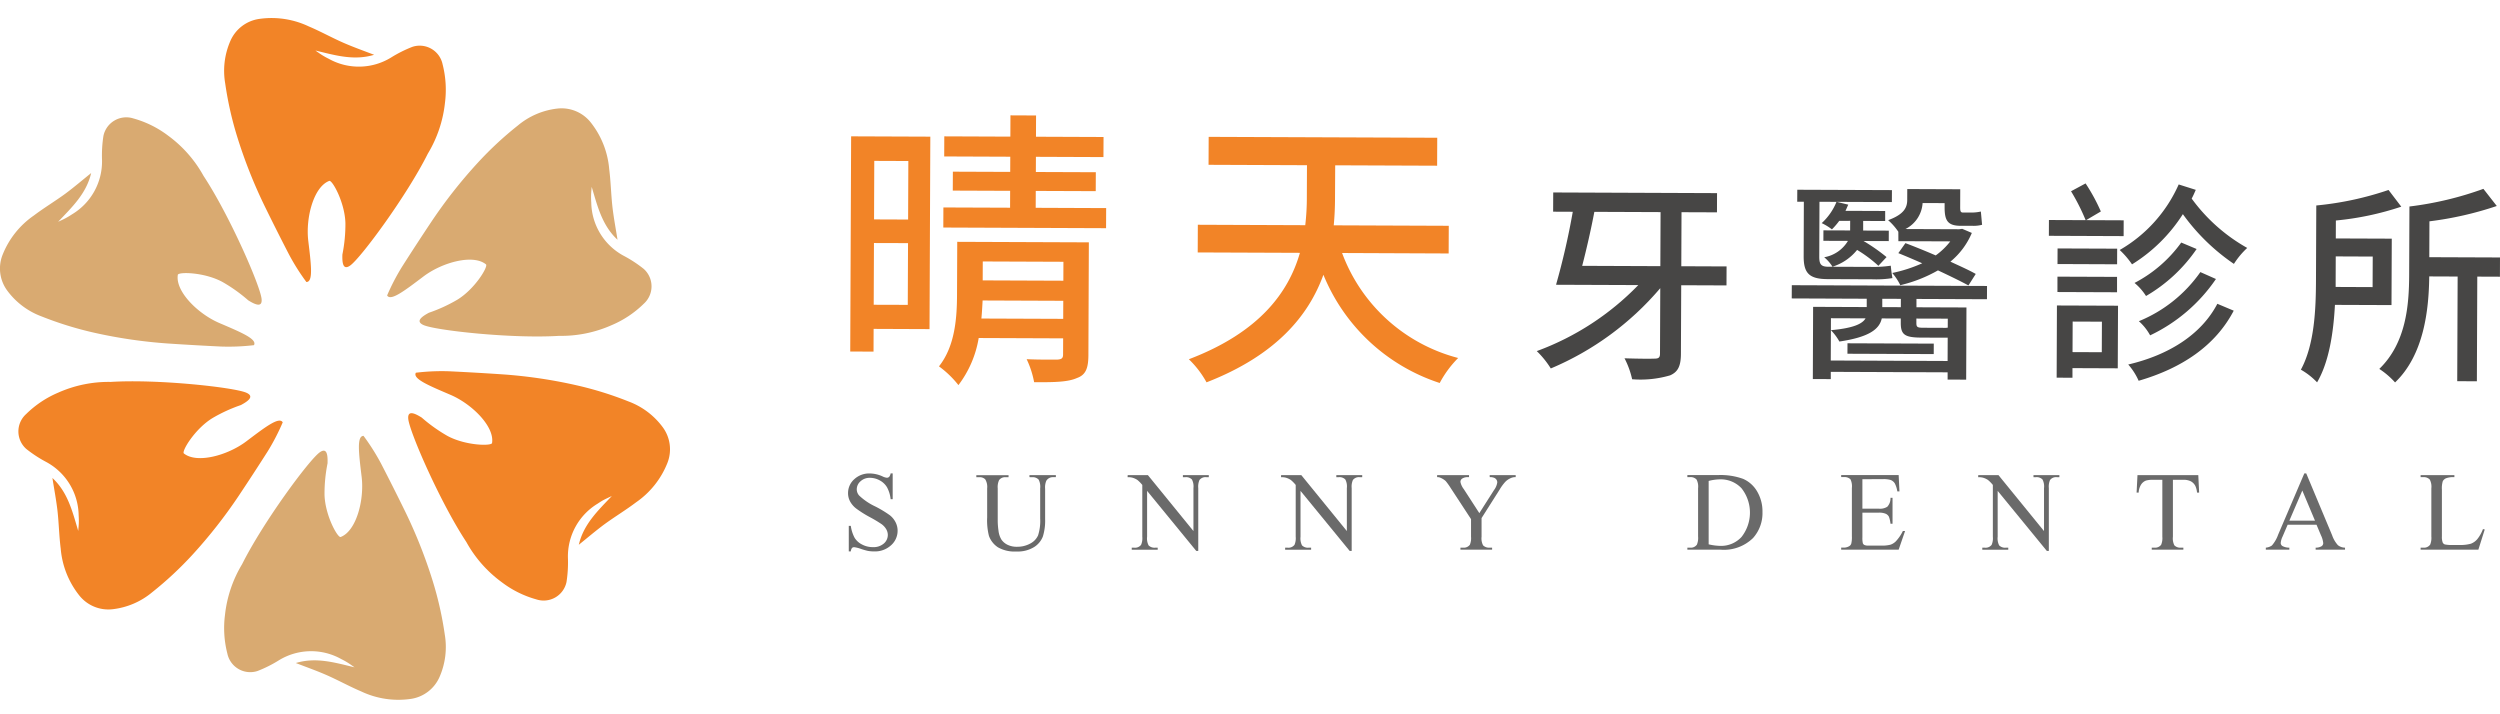 <svg xmlns="http://www.w3.org/2000/svg" width="280" height="80" viewBox="0 0 280 80">
  <g id="组_3406" data-name="组 3406" transform="translate(-2695 -367)">
    <rect id="矩形_1264" data-name="矩形 1264" width="280" height="80" transform="translate(2695 367)" fill="none"/>
    <g id="组_3405" data-name="组 3405" transform="translate(2054.035 230.004)">
      <g id="组_2775" data-name="组 2775" transform="translate(736.191 149.923)">
        <g id="组_2774" data-name="组 2774">
          <path id="路径_1007" data-name="路径 1007" d="M725.771,171.642l-6.262-.026-.01,2.545-2.609-.01.1-24.1,8.87.035Zm-2.437-2.717.029-6.914L719.547,162l-.028,6.914ZM719.583,152.8l-.025,6.555,3.815.015.026-6.555Zm23.982,21.748c-.008,1.435-.272,2.217-1.283,2.571-1.012.453-2.511.48-4.795.47a10.433,10.433,0,0,0-.838-2.58c1.5.071,3.065.045,3.457.046.456-.03.62-.161.622-.552l.008-1.826-9.458-.038a11.958,11.958,0,0,1-2.27,5.274,11.135,11.135,0,0,0-2.179-2.1c1.835-2.308,2.012-5.536,2.022-8.047l.024-5.9,14.74.058Zm1.989-16.46-.01,2.25-18.229-.073.009-2.249,7.469.029.007-1.891-6.425-.025.01-2.12,6.423.025.007-1.7-7.4-.03.01-2.25,7.4.03.01-2.382,2.868.013-.009,2.38,7.567.03-.01,2.25-7.564-.03-.007,1.7,6.716.026-.01,2.12-6.716-.026-.008,1.891Zm-4.811,12.405.008-2.022-9.034-.036c-.034.62-.069,1.337-.137,2.022Zm-9.009-6.428-.008,2.12,9.034.036.008-2.12Z" transform="translate(-716.89 -147.708)" fill="#f28427"/>
          <path id="路径_1008" data-name="路径 1008" d="M764.292,162.631a18.957,18.957,0,0,0,13,11.758,11.806,11.806,0,0,0-2.066,2.8A21.137,21.137,0,0,1,762.2,165.068c-1.649,4.559-5.286,9.013-13.091,12.047a10.777,10.777,0,0,0-1.979-2.585c7.968-3.033,11.183-7.553,12.439-11.918l-11.447-.045.013-3.1,12.032.048a26.606,26.606,0,0,0,.177-3.162l.015-3.556-11.023-.044.013-3.131,25.6.1-.013,3.131-11.416-.045L763.5,156.4c0,.978-.04,2.056-.143,3.131l12.883.051-.013,3.1Z" transform="translate(-709.204 -147.221)" fill="#f28427"/>
          <path id="路径_1009" data-name="路径 1009" d="M799.446,165l-5.071-.02-.033,7.68c-.005,1.387-.342,2.031-1.205,2.411a11.755,11.755,0,0,1-4.259.438,9.556,9.556,0,0,0-.853-2.348c1.483.054,2.917.06,3.374.038.43,0,.6-.118.6-.548l.03-7.345a32.734,32.734,0,0,1-12.261,8.994,10.211,10.211,0,0,0-1.57-1.944,30.424,30.424,0,0,0,11.369-7.394l-9.211-.036a81.346,81.346,0,0,0,1.874-8.174l-2.2-.01.01-2.153,18.348.074-.008,2.152-3.971-.015-.024,6.052,5.07.021Zm-14.8-8.24c-.365,1.936-.877,4.183-1.362,6.047l8.754.035.025-6.053Z" transform="translate(-701.305 -145.96)" fill="#474645"/>
          <path id="路径_1010" data-name="路径 1010" d="M814.935,166.59l0,.933,5.6.021-.031,8.086-2.079-.009,0-.813-13.086-.053,0,.814-2.01-.008.031-8.086,6.006.024,0-.933-8.4-.034.008-1.482,21.865.087-.007,1.484ZM802.323,155.7l-.742,0,.008-1.341,10.6.041-.008,1.341-8.108-.033-.024,6.148c0,.837.188,1.125,1.023,1.128l.456,0,4.282.016a12.871,12.871,0,0,0,2.249-.134c.046.479.114,1.03.186,1.388a11.577,11.577,0,0,1-2.3.134l-4.975-.019c-2.082-.009-2.675-.7-2.668-2.571Zm3.963,2.145a8.15,8.15,0,0,1-.818.953,6.155,6.155,0,0,0-1.144-.7,6.63,6.63,0,0,0,1.658-2.386l1.316.317c-.1.214-.194.453-.314.692l4.447.018,0,1.124-2.465-.01,0,1.077,2.871.01-.005,1.171-2.824-.01a20.347,20.347,0,0,1,2.577,1.8l-.914.977a14.572,14.572,0,0,0-2.383-1.78,5.731,5.731,0,0,1-2.758,1.879,4.415,4.415,0,0,0-.929-1.057,3.862,3.862,0,0,0,2.66-1.831l-2.75-.01.005-1.171,2.991.011v-.024l.005-1.054Zm12.138,15.693.01-2.608h-.12l-2.822-.011c-1.866-.008-2.32-.321-2.313-1.661v-.478l-2.128-.009c-.267,1.219-1.444,2.1-4.747,2.589a5.9,5.9,0,0,0-.951-1.272c2.56-.228,3.542-.727,3.88-1.324l-3.876-.015-.02,4.736Zm-11.213-1.982,9.664.038-.005,1.171-9.664-.038Zm5.978-4.977-2.082-.009,0,.934,2.079.008Zm-.282-7.513a6.787,6.787,0,0,0-1.144-1.3c1.822-.662,2.136-1.451,2.138-2.264l.005-1.22,5.934.024-.008,2.009c0,.454.044.6.332.6l.956,0a4.846,4.846,0,0,0,1.028-.115c.048.454.094,1.052.138,1.484a3.7,3.7,0,0,1-1.1.115L819.9,158.4c-1.508-.005-1.816-.628-1.811-2.112l0-.43-2.465-.01a3.5,3.5,0,0,1-1.925,2.911l6.029.024.335-.046,1.074.459a8.356,8.356,0,0,1-2.4,3.218c1.1.508,2.123.967,2.838,1.376l-.818,1.288c-.835-.458-2.077-1.061-3.413-1.688a15.8,15.8,0,0,1-4.218,1.658,6.48,6.48,0,0,0-.9-1.367,16.149,16.149,0,0,0,3.354-1.086c-.931-.411-1.84-.8-2.675-1.136l.794-1.121c1.027.388,2.222.87,3.393,1.377a7.876,7.876,0,0,0,1.632-1.573l-5.813-.023Zm2.019,9.721,0,.5c0,.455.117.527.764.529l2.393.01a1.485,1.485,0,0,0,.357-.023l.005-1.006Z" transform="translate(-695.518 -146.035)" fill="#474645"/>
          <path id="路径_1011" data-name="路径 1011" d="M832.3,159.682l-8.373-.034.007-1.77,4.113.016a23.1,23.1,0,0,0-1.637-3.236l1.629-.878a20.838,20.838,0,0,1,1.71,3.141l-1.653.973,4.21.018Zm-.657,14.806-5.073-.021,0,1.077-1.771-.008.031-8.085,6.843.026Zm-6.754-10.266,6.674.026,0,1.722-6.676-.026Zm6.68-1.385-6.675-.028.008-1.746,6.675.026Zm-4.977,6.415-.015,3.42,3.277.014.015-3.421ZM840.38,154.5c-.144.335-.29.668-.458.98a19.533,19.533,0,0,0,6.22,5.526,9.067,9.067,0,0,0-1.49,1.788,22.833,22.833,0,0,1-5.717-5.572,17.958,17.958,0,0,1-5.694,5.623,9.459,9.459,0,0,0-1.381-1.608,15.872,15.872,0,0,0,6.608-7.342Zm4.251,13.533c-2.071,3.963-5.86,6.459-10.649,7.851a7.118,7.118,0,0,0-1.165-1.822c4.524-1.059,8.171-3.341,9.98-6.8Zm-4.155-6.907a17.507,17.507,0,0,1-5.668,5.264,6.2,6.2,0,0,0-1.287-1.464,14.966,14.966,0,0,0,5.233-4.524Zm2.164,3.359a18.511,18.511,0,0,1-7.371,6.31,5.883,5.883,0,0,0-1.262-1.584,15.6,15.6,0,0,0,6.888-5.5Z" transform="translate(-689.68 -146.164)" fill="#474645"/>
          <path id="路径_1012" data-name="路径 1012" d="M850.245,167.26c-.157,2.966-.625,6.338-2,8.677a7.936,7.936,0,0,0-1.814-1.419c1.542-2.841,1.678-6.859,1.691-9.97l.034-8.42a35.377,35.377,0,0,0,8.092-1.738l1.427,1.871a32.753,32.753,0,0,1-7.326,1.55l-.008,2.009,6.269.024-.03,7.44Zm.09-5.429-.01,2.727,0,.694,4.138.018.015-3.421Zm18.389,2.274-2.536-.01-.046,11.722-2.2-.009.046-11.722-3.182-.013c-.038,3.709-.583,8.777-3.827,11.874a8.941,8.941,0,0,0-1.765-1.514c3.027-2.93,3.33-7.188,3.345-10.537l.029-7.654a37.4,37.4,0,0,0,8.284-1.977l1.5,1.92a38.04,38.04,0,0,1-7.543,1.717l-.015,4.017,7.918.031Z" transform="translate(-683.958 -146.041)" fill="#474645"/>
        </g>
      </g>
      <g id="组_2776" data-name="组 2776" transform="translate(735.949 190.019)">
        <path id="路径_1013" data-name="路径 1013" d="M721.693,179.677v2.888h-.228a3.618,3.618,0,0,0-.4-1.324,2.087,2.087,0,0,0-.817-.781,2.259,2.259,0,0,0-1.1-.29,1.49,1.49,0,0,0-1.059.391,1.192,1.192,0,0,0-.419.889,1.057,1.057,0,0,0,.265.7,6.8,6.8,0,0,0,1.819,1.232,12.6,12.6,0,0,1,1.6.964,2.354,2.354,0,0,1,.659.791,2.08,2.08,0,0,1,.232.954,2.164,2.164,0,0,1-.736,1.635,2.664,2.664,0,0,1-1.894.687,3.936,3.936,0,0,1-.684-.056,6.852,6.852,0,0,1-.79-.225,3.591,3.591,0,0,0-.763-.194.319.319,0,0,0-.242.093.732.732,0,0,0-.133.383h-.227v-2.865h.227a4.013,4.013,0,0,0,.431,1.346,2.066,2.066,0,0,0,.828.743,2.572,2.572,0,0,0,1.223.295,1.747,1.747,0,0,0,1.217-.405,1.264,1.264,0,0,0,.447-.962,1.3,1.3,0,0,0-.169-.622,1.864,1.864,0,0,0-.527-.584,14.673,14.673,0,0,0-1.313-.785,12.623,12.623,0,0,1-1.523-.958,2.549,2.549,0,0,1-.687-.789,1.957,1.957,0,0,1-.235-.948,2.056,2.056,0,0,1,.691-1.549,2.454,2.454,0,0,1,1.753-.65,3.513,3.513,0,0,1,1.411.327,1.446,1.446,0,0,0,.487.153.366.366,0,0,0,.262-.1.76.76,0,0,0,.163-.385Z" transform="translate(-716.697 -179.677)" fill="#6a6a6a"/>
        <path id="路径_1014" data-name="路径 1014" d="M734.1,180.057v-.227h2.958v.227h-.316a.849.849,0,0,0-.758.413,1.9,1.9,0,0,0-.129.887v3.388a6,6,0,0,1-.25,1.949,2.434,2.434,0,0,1-.978,1.189,3.486,3.486,0,0,1-1.987.5,3.74,3.74,0,0,1-2.077-.474,2.575,2.575,0,0,1-1-1.274,7.06,7.06,0,0,1-.2-2.057v-3.265a1.633,1.633,0,0,0-.213-1.01.868.868,0,0,0-.686-.241h-.314v-.227h3.608v.227h-.318a.831.831,0,0,0-.74.326,1.825,1.825,0,0,0-.154.924v3.64a8.115,8.115,0,0,0,.089,1.115,2.432,2.432,0,0,0,.324.98,1.767,1.767,0,0,0,.676.579,2.331,2.331,0,0,0,1.08.227,2.987,2.987,0,0,0,1.465-.356,1.917,1.917,0,0,0,.884-.916,5.268,5.268,0,0,0,.237-1.888v-3.381a1.748,1.748,0,0,0-.171-.98.911.911,0,0,0-.716-.271Z" transform="translate(-713.785 -179.638)" fill="#6a6a6a"/>
        <path id="路径_1015" data-name="路径 1015" d="M741.666,179.83h2.266l5.1,6.264v-4.817a1.657,1.657,0,0,0-.172-.961.913.913,0,0,0-.72-.258h-.289v-.227h2.9v.227h-.293a.847.847,0,0,0-.753.321,1.868,1.868,0,0,0-.134.9v7.04h-.223l-5.507-6.725v5.142a1.707,1.707,0,0,0,.167.961.923.923,0,0,0,.72.26h.3v.227h-2.908v-.227h.292a.853.853,0,0,0,.756-.321,1.868,1.868,0,0,0,.135-.9v-5.807a3.776,3.776,0,0,0-.552-.561,2.051,2.051,0,0,0-.551-.253,1.994,1.994,0,0,0-.542-.055Z" transform="translate(-710.35 -179.638)" fill="#6a6a6a"/>
        <path id="路径_1016" data-name="路径 1016" d="M755.365,179.83h2.266l5.1,6.264v-4.817a1.657,1.657,0,0,0-.172-.961.913.913,0,0,0-.72-.258h-.288v-.227h2.9v.227h-.293a.848.848,0,0,0-.753.321,1.867,1.867,0,0,0-.134.9v7.04h-.223l-5.507-6.725v5.142a1.707,1.707,0,0,0,.167.961.925.925,0,0,0,.72.26h.3v.227h-2.909v-.227h.292a.852.852,0,0,0,.756-.321,1.852,1.852,0,0,0,.135-.9v-5.807a3.779,3.779,0,0,0-.552-.561,2.036,2.036,0,0,0-.551-.253,1.989,1.989,0,0,0-.542-.055Z" transform="translate(-706.867 -179.638)" fill="#6a6a6a"/>
        <path id="路径_1017" data-name="路径 1017" d="M775.185,179.83H778.1v.227h-.159a1.281,1.281,0,0,0-.47.142,1.835,1.835,0,0,0-.558.406,5.36,5.36,0,0,0-.622.863l-2.013,3.172v2.093a1.665,1.665,0,0,0,.171.961.951.951,0,0,0,.74.26h.27v.227h-3.547v-.227h.3a.851.851,0,0,0,.753-.321,1.9,1.9,0,0,0,.134-.9v-1.977l-2.29-3.5a7.218,7.218,0,0,0-.553-.77,2.158,2.158,0,0,0-.6-.37.805.805,0,0,0-.355-.061v-.227h3.572v.227h-.187a1.078,1.078,0,0,0-.532.135.437.437,0,0,0-.242.406,1.96,1.96,0,0,0,.375.8l1.741,2.69,1.639-2.574a1.9,1.9,0,0,0,.37-.863.55.55,0,0,0-.088-.307.592.592,0,0,0-.257-.212,1.234,1.234,0,0,0-.5-.078Z" transform="translate(-703.327 -179.638)" fill="#6a6a6a"/>
        <path id="路径_1018" data-name="路径 1018" d="M791.646,188.181v-.227h.314a.833.833,0,0,0,.752-.339,1.938,1.938,0,0,0,.134-.912v-5.4a1.725,1.725,0,0,0-.171-.98.911.911,0,0,0-.716-.271h-.314v-.227h3.4a7.414,7.414,0,0,1,2.847.424,3.4,3.4,0,0,1,1.573,1.417,4.39,4.39,0,0,1,.592,2.29A4.183,4.183,0,0,1,799,186.875a4.667,4.667,0,0,1-3.623,1.306Zm2.384-.6a6.256,6.256,0,0,0,1.311.173,3.109,3.109,0,0,0,2.37-1,4.409,4.409,0,0,0,0-5.451,3.18,3.18,0,0,0-2.419-1,5.2,5.2,0,0,0-1.262.178Z" transform="translate(-697.644 -179.638)" fill="#6a6a6a"/>
        <path id="路径_1019" data-name="路径 1019" d="M807.757,180.285v3.3h1.835a1.5,1.5,0,0,0,.956-.216,1.387,1.387,0,0,0,.357-1h.228v2.907h-.228a3.148,3.148,0,0,0-.174-.781.754.754,0,0,0-.362-.339,1.84,1.84,0,0,0-.776-.123h-1.835v2.752a2.638,2.638,0,0,0,.049.675.389.389,0,0,0,.172.191,1.051,1.051,0,0,0,.468.072h1.419a3.82,3.82,0,0,0,1.029-.1,1.526,1.526,0,0,0,.616-.388,4.749,4.749,0,0,0,.781-1.151h.247l-.72,2.093h-6.438v-.227h.3a1.178,1.178,0,0,0,.561-.142.52.52,0,0,0,.267-.3,2.924,2.924,0,0,0,.071-.806v-5.427a1.808,1.808,0,0,0-.159-.978.956.956,0,0,0-.74-.247h-.3v-.227h6.438l.09,1.829h-.24a2.88,2.88,0,0,0-.287-.906.973.973,0,0,0-.463-.375,2.761,2.761,0,0,0-.869-.093Z" transform="translate(-694.153 -179.638)" fill="#6a6a6a"/>
        <path id="路径_1020" data-name="路径 1020" d="M817.621,179.83h2.266l5.1,6.264v-4.817a1.657,1.657,0,0,0-.172-.961.913.913,0,0,0-.72-.258h-.288v-.227h2.9v.227h-.294a.847.847,0,0,0-.753.321,1.866,1.866,0,0,0-.134.9v7.04h-.223l-5.507-6.725v5.142a1.708,1.708,0,0,0,.167.961.923.923,0,0,0,.72.26h.3v.227h-2.909v-.227h.292a.852.852,0,0,0,.756-.321,1.866,1.866,0,0,0,.135-.9v-5.807a3.776,3.776,0,0,0-.552-.561,2.036,2.036,0,0,0-.551-.253,2,2,0,0,0-.542-.055Z" transform="translate(-691.041 -179.638)" fill="#6a6a6a"/>
        <path id="路径_1021" data-name="路径 1021" d="M838.672,179.83l.094,1.958h-.236a2.337,2.337,0,0,0-.183-.739,1.234,1.234,0,0,0-.51-.527,1.759,1.759,0,0,0-.833-.169h-1.175v6.38a1.715,1.715,0,0,0,.164.961.926.926,0,0,0,.722.26H837v.227h-3.542v-.227h.3a.85.85,0,0,0,.752-.321,1.9,1.9,0,0,0,.134-.9v-6.38h-1a2.828,2.828,0,0,0-.83.085,1.139,1.139,0,0,0-.549.45,1.837,1.837,0,0,0-.272.9h-.232l.1-1.958Z" transform="translate(-687.447 -179.638)" fill="#6a6a6a"/>
        <path id="路径_1022" data-name="路径 1022" d="M848.978,185.424h-3.233l-.566,1.318a2.074,2.074,0,0,0-.211.726.427.427,0,0,0,.181.336,1.6,1.6,0,0,0,.786.188v.227H843.3v-.227a1.425,1.425,0,0,0,.679-.241,3.747,3.747,0,0,0,.695-1.2l2.937-6.874h.216l2.907,6.947a3.188,3.188,0,0,0,.637,1.087,1.307,1.307,0,0,0,.8.281v.227H848.88v-.227a1.244,1.244,0,0,0,.673-.167.427.427,0,0,0,.177-.345,2.569,2.569,0,0,0-.248-.857Zm-.172-.457-1.419-3.374-1.452,3.374Z" transform="translate(-684.512 -179.677)" fill="#6a6a6a"/>
        <path id="路径_1023" data-name="路径 1023" d="M864.105,185.872l.2.043-.715,2.266h-6.467v-.227h.316a.839.839,0,0,0,.756-.345,1.979,1.979,0,0,0,.13-.912v-5.389a1.717,1.717,0,0,0-.174-.98.9.9,0,0,0-.712-.271h-.316v-.227h3.783v.227a2.34,2.34,0,0,0-.934.123.745.745,0,0,0-.365.327,2.681,2.681,0,0,0-.1.942V186.7a1.709,1.709,0,0,0,.1.7.438.438,0,0,0,.228.191,3.959,3.959,0,0,0,.961.061h.61a4.413,4.413,0,0,0,1.347-.142,1.75,1.75,0,0,0,.709-.5A4.07,4.07,0,0,0,864.105,185.872Z" transform="translate(-680.998 -179.638)" fill="#6a6a6a"/>
      </g>
      <g id="组_2777" data-name="组 2777" transform="translate(640.965 138.996)">
        <path id="路径_1024" data-name="路径 1024" d="M668.234,165.476q-1.371-2.651-2.684-5.333a55.039,55.039,0,0,1-3.09-7.777,38.624,38.624,0,0,1-1.362-6.031,8.337,8.337,0,0,1,.578-4.748,4.164,4.164,0,0,1,3.233-2.472,9.722,9.722,0,0,1,5.549.839c1.311.554,2.562,1.253,3.867,1.826,1.12.492,2.276.9,3.453,1.353-2.269.691-4.4.043-6.577-.48.242.168.48.344.727.5a8.164,8.164,0,0,0,.774.431,6.9,6.9,0,0,0,6.957-.134,14.35,14.35,0,0,1,2.411-1.21,2.619,2.619,0,0,1,3.375,1.952,11.534,11.534,0,0,1,.268,4.316,13.891,13.891,0,0,1-1.921,5.7c-2.373,4.736-7.476,11.64-8.679,12.515-.869.63-.914-.4-.889-1.22a17.222,17.222,0,0,0,.339-3.5c-.054-2.291-1.444-4.817-1.8-4.75-1.755.65-2.672,4.126-2.359,6.728s.578,4.6-.212,4.6A24.459,24.459,0,0,1,668.234,165.476Z" transform="translate(-635.876 -138.996)" fill="#f28427" fill-rule="evenodd"/>
        <path id="路径_1025" data-name="路径 1025" d="M678.551,179.42q1.371,2.651,2.684,5.333a55.032,55.032,0,0,1,3.09,7.779,38.932,38.932,0,0,1,1.363,6.03,8.352,8.352,0,0,1-.579,4.75,4.164,4.164,0,0,1-3.233,2.472,9.714,9.714,0,0,1-5.549-.84c-1.311-.554-2.561-1.252-3.866-1.825-1.121-.493-2.278-.9-3.454-1.355,2.268-.69,4.4-.041,6.577.482-.242-.169-.48-.344-.727-.5a8.167,8.167,0,0,0-.774-.431,6.9,6.9,0,0,0-6.957.133,14.262,14.262,0,0,1-2.411,1.21,2.619,2.619,0,0,1-3.375-1.95,11.483,11.483,0,0,1-.268-4.317,13.892,13.892,0,0,1,1.921-5.7c2.372-4.736,7.476-11.642,8.679-12.515.869-.63.913.4.889,1.219a17.214,17.214,0,0,0-.34,3.506c.055,2.29,1.445,4.816,1.8,4.75,1.753-.651,2.671-4.128,2.359-6.728s-.577-4.6.212-4.6A24.724,24.724,0,0,1,678.551,179.42Z" transform="translate(-635.875 -129.505)" fill="#d9aa71" fill-rule="evenodd"/>
        <path id="路径_1026" data-name="路径 1026" d="M677.225,164.785q1.6-2.513,3.26-5a54.666,54.666,0,0,1,5.171-6.581,38.986,38.986,0,0,1,4.528-4.213,8.357,8.357,0,0,1,4.394-1.888,4.168,4.168,0,0,1,3.764,1.555,9.717,9.717,0,0,1,2.064,5.212c.181,1.413.206,2.846.365,4.259.142,1.217.37,2.421.568,3.666-1.736-1.613-2.251-3.784-2.892-5.927-.025.3-.057.591-.067.883a8.629,8.629,0,0,0,.018.884,6.9,6.9,0,0,0,3.615,5.945,14.236,14.236,0,0,1,2.26,1.477,2.62,2.62,0,0,1,.009,3.9,11.509,11.509,0,0,1-3.6,2.4,13.9,13.9,0,0,1-5.889,1.2c-5.285.332-13.821-.607-15.18-1.208-.983-.434-.122-.99.6-1.381a17.409,17.409,0,0,0,3.2-1.47c1.954-1.2,3.44-3.671,3.2-3.941-1.444-1.189-4.912-.233-7,1.342s-3.686,2.814-4.079,2.132A24.341,24.341,0,0,1,677.225,164.785Z" transform="translate(-632.176 -136.941)" fill="#d9aa71" fill-rule="evenodd"/>
        <path id="路径_1027" data-name="路径 1027" d="M670.532,179.294q-1.6,2.513-3.26,5a55.345,55.345,0,0,1-5.171,6.585,39.287,39.287,0,0,1-4.526,4.212,8.388,8.388,0,0,1-4.4,1.886,4.159,4.159,0,0,1-3.759-1.554,9.7,9.7,0,0,1-2.067-5.216c-.181-1.412-.206-2.843-.364-4.259-.142-1.213-.371-2.419-.568-3.669,1.737,1.615,2.251,3.786,2.891,5.931.025-.3.056-.589.066-.882s0-.592-.018-.885a6.9,6.9,0,0,0-3.613-5.945,14.474,14.474,0,0,1-2.26-1.477,2.617,2.617,0,0,1-.008-3.9,11.527,11.527,0,0,1,3.592-2.4,13.9,13.9,0,0,1,5.892-1.2c5.284-.33,13.821.61,15.178,1.21.982.431.119.987-.606,1.38a17.365,17.365,0,0,0-3.2,1.47c-1.952,1.2-3.438,3.669-3.2,3.942,1.442,1.188,4.911.233,7-1.343s3.686-2.813,4.081-2.131A24.555,24.555,0,0,1,670.532,179.294Z" transform="translate(-640.547 -130.746)" fill="#f28427" fill-rule="evenodd"/>
        <path id="路径_1028" data-name="路径 1028" d="M681.942,170.557q2.982.141,5.96.342a54.469,54.469,0,0,1,8.283,1.21,38.9,38.9,0,0,1,5.906,1.83,8.4,8.4,0,0,1,3.824,2.873,4.162,4.162,0,0,1,.522,4.039,9.691,9.691,0,0,1-3.5,4.385c-1.135.859-2.364,1.6-3.513,2.437-.985.727-1.914,1.523-2.9,2.317.534-2.31,2.161-3.838,3.7-5.46-.27.127-.536.247-.8.38s-.517.291-.761.457a6.907,6.907,0,0,0-3.358,6.094,14.2,14.2,0,0,1-.159,2.7,2.616,2.616,0,0,1-3.375,1.947,11.456,11.456,0,0,1-3.876-1.924,13.879,13.879,0,0,1-3.971-4.511c-2.917-4.42-6.349-12.29-6.5-13.766-.112-1.071.8-.6,1.5-.166a17.757,17.757,0,0,0,2.868,2.047c2.014,1.1,4.9,1.159,5.013.818.312-1.844-2.241-4.377-4.648-5.407s-4.277-1.8-3.881-2.478A24.124,24.124,0,0,1,681.942,170.557Z" transform="translate(-631.697 -130.976)" fill="#f28427" fill-rule="evenodd"/>
        <path id="路径_1029" data-name="路径 1029" d="M665.756,173.546q-2.976-.141-5.958-.34a55.148,55.148,0,0,1-8.284-1.21,39.4,39.4,0,0,1-5.906-1.831,8.386,8.386,0,0,1-3.824-2.877,4.158,4.158,0,0,1-.522-4.035,9.677,9.677,0,0,1,3.5-4.387c1.134-.859,2.363-1.593,3.513-2.434.982-.727,1.913-1.528,2.9-2.318-.537,2.312-2.162,3.839-3.7,5.458.27-.127.538-.245.8-.384s.514-.29.76-.453a6.9,6.9,0,0,0,3.356-6.093,14.182,14.182,0,0,1,.159-2.693A2.616,2.616,0,0,1,655.915,148a11.533,11.533,0,0,1,3.874,1.92,13.9,13.9,0,0,1,3.973,4.514c2.917,4.421,6.349,12.293,6.5,13.769.115,1.067-.8.6-1.5.162a17.52,17.52,0,0,0-2.869-2.046c-2.012-1.1-4.893-1.156-5.009-.816-.315,1.844,2.241,4.377,4.649,5.408s4.269,1.795,3.876,2.48A24.453,24.453,0,0,1,665.756,173.546Z" transform="translate(-640.965 -136.732)" fill="#d9aa71" fill-rule="evenodd"/>
      </g>
    </g>
  </g>
</svg>
